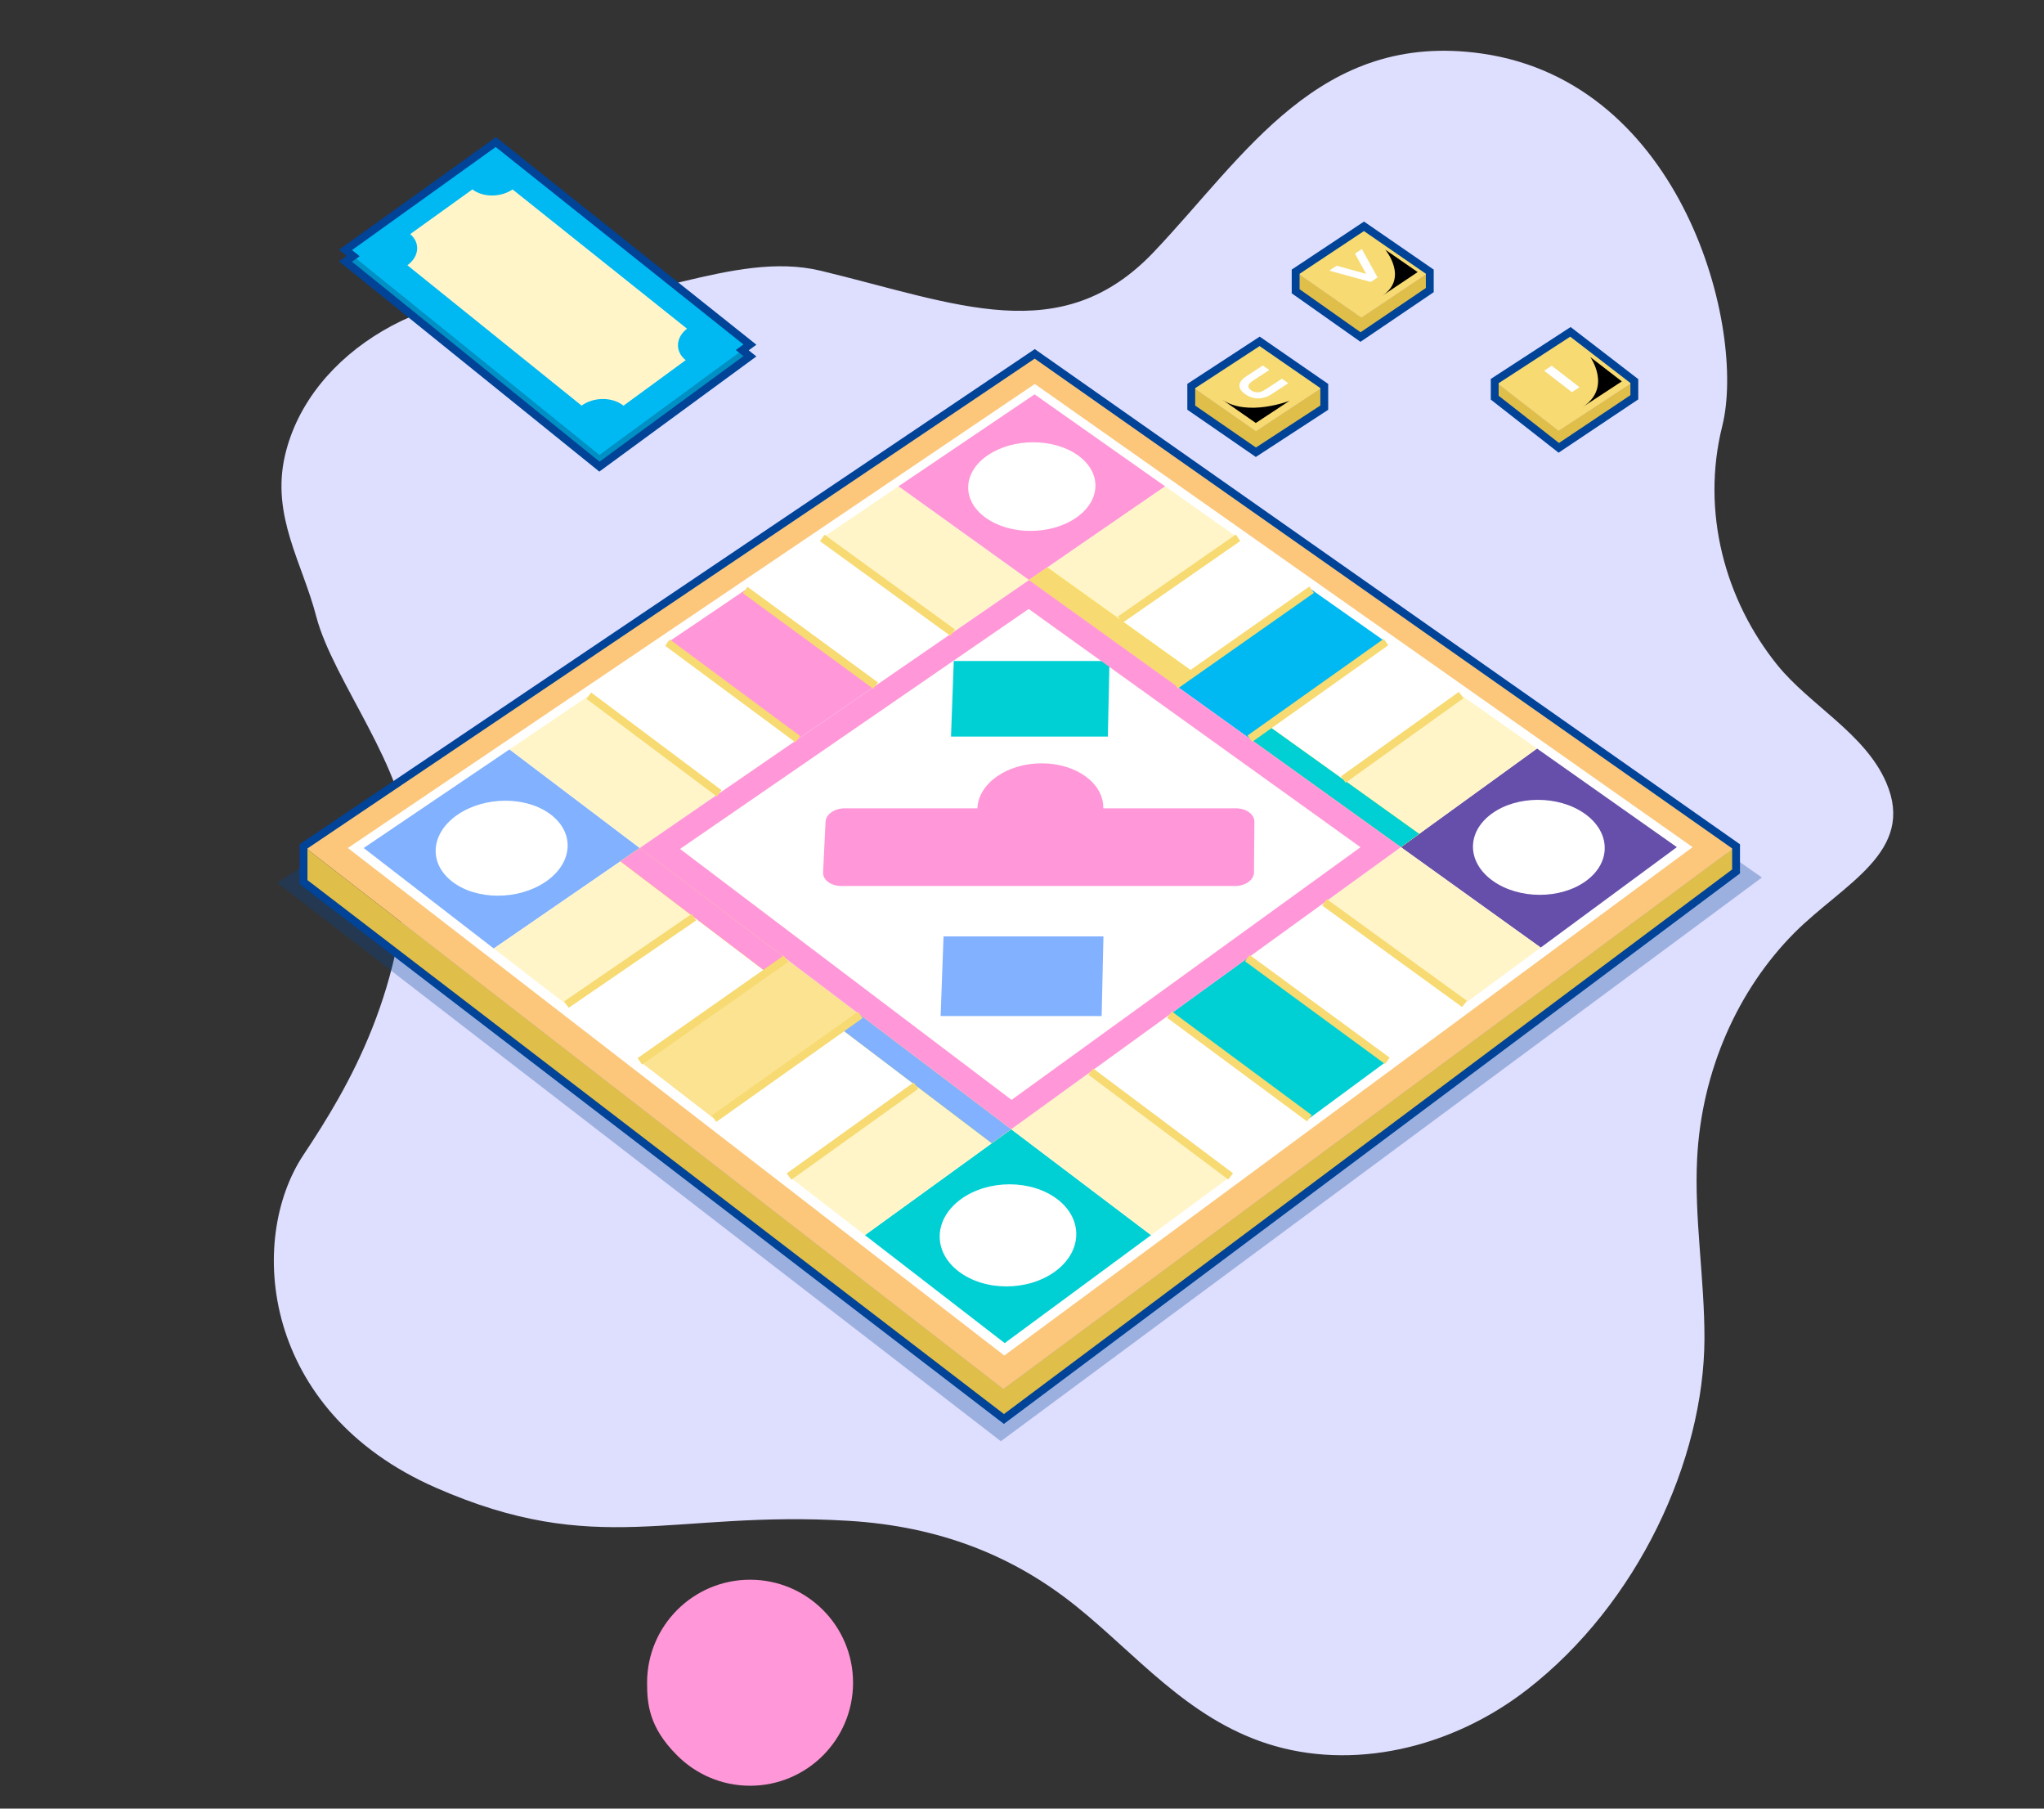 <?xml version="1.0" encoding="utf-8"?>
<!-- Generator: Adobe Illustrator 25.0.1, SVG Export Plug-In . SVG Version: 6.00 Build 0)  -->
<svg version="1.1" id="Слой_1" xmlns="http://www.w3.org/2000/svg" xmlns:xlink="http://www.w3.org/1999/xlink" x="0px" y="0px"
	 viewBox="0 0 260 230" style="enable-background:new 0 0 260 230;" xml:space="preserve">
<rect x="0" y="0" width="260" height="230" fill="#333333" stroke="none"/>
<style type="text/css">
	.st0{fill:#DEDEFF;}
	.st1{fill:#C0DBFF;}
	.st2{fill:#81B1FF;}
	.st3{fill:#0090C4;}
	.st4{fill:#FF97D8;}
	.st5{fill:#FF66C0;}
	.st6{fill:#DA2B9B;}
	.st7{opacity:0.3;fill:#004397;}
	.st8{fill:#FCC77B;}
	.st9{fill:#FFFFFF;}
	.st10{fill:#664FAA;}
	.st11{fill:#00D0D4;}
	.st12{fill:#FFF5C9;}
	.st13{fill:#00B9F3;}
	.st14{fill:#FBE392;}
	.st15{fill:#FFEE00;}
	.st16{fill:#F7DA72;}
	.st17{fill:none;stroke:#F7DA72;stroke-miterlimit:10;}
	.st18{fill:#E0BE4A;}
	.st19{fill:none;stroke:#004397;stroke-miterlimit:10;}
</style>
<path class="st0" d="M215.88,147.29c-0.39,7.58,0.95,15.34,0.93,22.96c-0.06,15.37-8.41,33.66-22.58,44.63
	c-9.64,7.47-22.25,10.36-33.07,6.85c-10.17-3.3-16.58-11.29-24.27-17.47c-8.08-6.5-17.52-10.17-28.95-10.86
	c-22.54-1.36-31.94,4.81-52.52-4.22c-22.16-9.72-24.03-31.49-16.81-42.33c5.73-8.61,13.2-21.16,13.2-39.66
	c0-9.17-9.48-20.69-11.58-28.79c-1.78-6.85-5.74-12.78-3.99-20.43c3.1-13.5,19.07-22.17,32.85-20.05
	c11.33,1.75,24.05-6.2,35.31-3.49c17.3,4.17,30.56,10.05,42.37-2.39c11.59-12.2,21.05-28.17,41.72-25.23
	c25.66,3.66,33.65,35.1,30.59,47.35c-2.74,10.94,0.36,22.18,7,30.41c4.12,5.1,11.15,8.7,13.85,14.94
	c3.82,8.83-5.43,12.86-11.67,19.11C221.06,125.85,216.45,136.17,215.88,147.29z"/>
<g>
	<path class="st1" d="M101.62,87.21c-2.09,1.56-5.35,1.66-7.26,0.23c-1.91-1.43-1.76-3.85,0.33-5.4c2.08-1.54,5.31-1.64,7.23-0.22
		C103.83,83.24,103.7,85.65,101.62,87.21z"/>
	<polygon class="st1" points="93.01,83.97 93.01,85.05 103.27,84.4 103.26,83.04 	"/>
	<path class="st2" d="M101.62,86.07c-2.09,1.56-5.35,1.66-7.26,0.23c-1.91-1.43-1.76-3.85,0.33-5.4c2.08-1.54,5.31-1.64,7.23-0.22
		C103.83,82.1,103.7,84.51,101.62,86.07z"/>
	<path class="st1" d="M97.71,86.38c-1.11,0-2.12-0.3-2.84-0.84c-0.64-0.48-0.97-1.07-0.97-1.73c0-0.76,0.48-1.54,1.3-2.15
		c0.91-0.67,2.14-1.06,3.39-1.06c1.1,0,2.11,0.3,2.83,0.83c0.64,0.48,0.98,1.07,0.98,1.73c0,0.76-0.47,1.54-1.28,2.15
		C100.2,85.99,98.96,86.38,97.71,86.38z"/>
	<path class="st3" d="M94.02,84.26c0-0.76,0.48-1.54,1.3-2.15c0.91-0.67,2.14-1.06,3.39-1.06c1.1,0,2.1,0.3,2.83,0.83
		c0.39,0.29,0.67,0.63,0.83,1c-0.09-0.54-0.41-1.04-0.96-1.44c-0.72-0.54-1.73-0.83-2.83-0.83c-1.24,0-2.48,0.39-3.39,1.06
		c-0.82,0.61-1.3,1.39-1.3,2.15c0,0.26,0.05,0.5,0.15,0.74C94.03,84.46,94.02,84.36,94.02,84.26z"/>
</g>
<g>
	<path class="st4" d="M77.39,121.33c-2.09,1.56-5.35,1.66-7.26,0.23c-1.91-1.43-1.76-3.85,0.33-5.4c2.08-1.54,5.31-1.64,7.23-0.22
		C79.6,117.36,79.48,119.77,77.39,121.33z"/>
	<polygon class="st4" points="68.79,118.1 68.79,119.17 79.04,118.52 79.03,117.16 	"/>
	<path class="st5" d="M77.39,120.19c-2.09,1.56-5.35,1.66-7.26,0.23c-1.91-1.43-1.76-3.85,0.33-5.4c2.08-1.54,5.31-1.64,7.23-0.22
		C79.6,116.22,79.48,118.64,77.39,120.19z"/>
	<path class="st4" d="M73.48,120.51c-1.11,0-2.12-0.3-2.84-0.84c-0.64-0.48-0.97-1.07-0.97-1.73c0-0.76,0.48-1.54,1.3-2.15
		c0.91-0.67,2.14-1.06,3.39-1.06c1.1,0,2.11,0.3,2.83,0.83c0.64,0.48,0.98,1.07,0.98,1.73c0,0.76-0.47,1.54-1.28,2.15
		C75.97,120.12,74.73,120.51,73.48,120.51z"/>
	<path class="st6" d="M69.8,118.38c0-0.76,0.48-1.54,1.3-2.15c0.91-0.67,2.14-1.06,3.39-1.06c1.1,0,2.1,0.3,2.83,0.83
		c0.39,0.29,0.67,0.63,0.83,1c-0.09-0.54-0.41-1.04-0.96-1.44c-0.72-0.54-1.73-0.83-2.83-0.83c-1.24,0-2.48,0.39-3.39,1.06
		c-0.82,0.61-1.3,1.39-1.3,2.15c0,0.26,0.05,0.5,0.15,0.74C69.81,118.58,69.8,118.48,69.8,118.38z"/>
</g>
<polygon class="st7" points="127.31,183.28 35.28,112.27 131.88,47.22 224.12,111.59 "/>
<polygon class="st8" points="127.63,176.65 38.61,107.63 131.62,45 220.83,107.63 "/>
<polygon class="st9" points="45.28,107.63 131.48,49.39 214.16,107.63 127.79,171.35 "/>
<path class="st9" d="M127.75,172.38l-83.5-64.54l87.38-59.01l83.67,58.9L127.75,172.38z M46.26,107.84l81.54,62.96l85.5-63.07
	L131.6,50.15L46.26,107.84z"/>
<polygon class="st4" points="130.89,73.77 114.28,61.85 131.6,50.15 148.21,61.85 "/>
<polygon class="st10" points="195.98,120.5 178.19,107.73 195.51,95.19 213.3,107.73 "/>
<polygon class="st2" points="62.81,120.62 46.26,107.84 64.81,95.3 81.38,107.84 "/>
<polygon class="st11" points="127.8,170.8 110.02,157.07 128.62,143.6 146.42,157.07 "/>
<g>
	<polygon class="st12" points="140.16,80.43 130.89,73.77 148.21,61.85 157.48,68.39 	"/>
	<polygon class="st9" points="149.52,87.15 140.16,80.43 157.48,68.39 166.84,74.99 	"/>
	<polygon class="st13" points="158.98,93.94 149.52,87.15 166.84,74.99 176.3,81.65 	"/>
	<polygon class="st9" points="168.53,100.8 158.98,93.94 176.3,81.65 185.86,88.39 	"/>
	<polygon class="st12" points="178.19,107.73 168.53,100.8 185.86,88.39 195.51,95.19 	"/>
</g>
<g>
	<polygon class="st12" points="72.05,127.75 62.81,120.62 81.38,107.84 90.63,114.84 	"/>
	<polygon class="st9" points="81.39,134.97 72.05,127.75 90.63,114.84 99.98,121.92 	"/>
	<polygon class="st14" points="90.83,142.26 81.39,134.97 99.98,121.92 109.43,129.07 	"/>
	<polygon class="st9" points="100.37,149.62 90.83,142.26 109.43,129.07 118.98,136.3 	"/>
	<polygon class="st12" points="110.02,157.07 100.37,149.62 118.98,136.3 128.62,143.6 	"/>
</g>
<g>
	<polygon class="st12" points="168.48,114.75 178.19,107.73 195.98,120.5 186.28,127.66 	"/>
	<polygon class="st9" points="158.67,121.85 168.48,114.75 186.28,127.66 176.47,134.9 	"/>
	<polygon class="st11" points="148.76,129.03 158.67,121.85 176.47,134.9 166.56,142.21 	"/>
	<polygon class="st9" points="138.75,136.27 148.76,129.03 166.56,142.21 156.54,149.6 	"/>
	<polygon class="st12" points="128.62,143.6 138.75,136.27 156.54,149.6 146.42,157.07 	"/>
</g>
<g>
	<polygon class="st12" points="104.59,68.41 114.28,61.85 130.89,73.77 121.18,80.45 	"/>
	<polygon class="st9" points="94.79,75.03 104.59,68.41 121.18,80.45 111.38,87.19 	"/>
	<polygon class="st4" points="84.9,81.72 94.79,75.03 111.38,87.19 101.48,94 	"/>
	<polygon class="st9" points="74.9,88.47 84.9,81.72 101.48,94 91.48,100.89 	"/>
	<polygon class="st12" points="64.81,95.3 74.9,88.47 91.48,100.89 81.38,107.84 	"/>
</g>
<g>
	<polygon class="st15" points="97.52,123.65 78.91,109.53 81.38,107.84 99.98,121.92 	"/>
	<polygon class="st15" points="126.16,145.39 106.96,130.82 109.43,129.07 128.62,143.6 	"/>
	<polygon class="st15" points="149.52,87.15 130.89,73.77 133.22,72.17 151.85,85.51 	"/>
	<polygon class="st15" points="178.19,107.73 158.98,93.94 161.31,92.28 180.52,106.04 	"/>
</g>
<g>
	<polygon class="st4" points="97.52,123.65 78.91,109.53 81.38,107.84 99.98,121.92 	"/>
	<polygon class="st2" points="126.16,145.39 106.96,130.82 109.43,129.07 128.62,143.6 	"/>
	<polygon class="st16" points="149.52,87.15 130.89,73.77 133.22,72.17 151.85,85.51 	"/>
	<polygon class="st11" points="178.19,107.73 158.98,93.94 161.31,92.28 180.52,106.04 	"/>
</g>
<g>
	<path class="st9" d="M136.87,65.85c-3.23,2.22-8.38,2.22-11.48,0c-3.09-2.21-2.96-5.78,0.28-7.97c3.22-2.18,8.32-2.18,11.41,0
		C140.17,60.07,140.09,63.64,136.87,65.85z"/>
	<path class="st9" d="M69.42,112.12c-3.47,2.38-8.8,2.38-11.89,0c-3.08-2.37-2.75-6.19,0.71-8.54c3.45-2.34,8.73-2.34,11.81,0
		C73.15,105.93,72.88,109.75,69.42,112.12z"/>
</g>
<g>
	<path class="st9" d="M201.77,112.01c-3.23,2.38-8.56,2.38-11.89,0c-3.31-2.37-3.36-6.19-0.12-8.54c3.22-2.34,8.5-2.34,11.81,0
		C204.89,105.82,204.99,109.64,201.77,112.01z"/>
	<path class="st9" d="M134.24,161.67c-3.47,2.56-9,2.56-12.32,0c-3.31-2.55-3.16-6.65,0.32-9.18c3.46-2.51,8.93-2.51,12.24,0
		C137.8,155.01,137.7,159.12,134.24,161.67z"/>
</g>
<path class="st4" d="M157.2,102.79h-16.86c0.07-3.17-3.44-5.72-7.84-5.72c-4.4,0-8.06,2.56-8.17,5.72h-16.86
	c-1.31,0-2.41,0.76-2.46,1.71l-0.31,6.44c-0.05,0.95,0.99,1.73,2.31,1.73h50.09c1.32,0,2.4-0.77,2.41-1.73l0.05-6.44
	C159.57,103.55,158.51,102.79,157.2,102.79z"/>
<polygon class="st11" points="140.92,93.67 120.97,93.67 121.32,84.06 141.13,84.06 "/>
<polygon class="st2" points="140.13,129.21 119.65,129.21 120.02,119.08 140.36,119.08 "/>
<g>
	<path class="st4" d="M130.85,77.44l42.21,30.3l-44.39,32.13L86.5,107.96L130.85,77.44 M130.89,73.77l-49.51,34.07l47.25,35.76
		l49.56-35.87L130.89,73.77L130.89,73.77z"/>
</g>
<line class="st17" x1="104.59" y1="68.41" x2="121.18" y2="80.45"/>
<line class="st17" x1="94.79" y1="75.03" x2="111.38" y2="87.19"/>
<line class="st17" x1="84.9" y1="81.72" x2="101.48" y2="94"/>
<line class="st17" x1="74.9" y1="88.47" x2="91.48" y2="100.89"/>
<line class="st17" x1="72.05" y1="127.75" x2="88.27" y2="116.64"/>
<line class="st17" x1="81.39" y1="134.97" x2="99.98" y2="121.92"/>
<line class="st17" x1="90.83" y1="142.26" x2="109.43" y2="129.07"/>
<line class="st17" x1="100.37" y1="149.62" x2="116.51" y2="138.06"/>
<line class="st17" x1="138.75" y1="136.27" x2="156.54" y2="149.6"/>
<line class="st17" x1="148.76" y1="129.03" x2="166.56" y2="142.21"/>
<line class="st17" x1="158.67" y1="121.85" x2="176.47" y2="134.9"/>
<line class="st17" x1="168.48" y1="114.75" x2="186.28" y2="127.66"/>
<line class="st17" x1="142.49" y1="78.8" x2="157.48" y2="68.39"/>
<line class="st17" x1="166.84" y1="74.99" x2="149.52" y2="87.15"/>
<line class="st17" x1="176.3" y1="81.65" x2="158.98" y2="93.94"/>
<line class="st17" x1="185.86" y1="88.39" x2="170.87" y2="99.13"/>
<polygon class="st18" points="38.61,107.63 38.61,112.17 127.7,180.45 220.83,110.82 220.83,107.63 127.63,176.65 "/>
<polygon class="st19" points="38.61,107.63 38.61,112.17 127.7,180.45 220.83,110.82 220.83,107.63 131.62,45 "/>
<g>
	<g>
		<g>
			<polygon class="st16" points="207.89,48.46 198.26,54.77 190.13,48.46 199.76,42.2 			"/>
			<path d="M202.29,45.41c0,0,2.78,3.9-0.97,6.35l4.98-3.26L202.29,45.41z"/>
			<g>
				<g>
					<path class="st9" d="M196.41,47.14l0.97-0.63l3.54,2.73l-0.97,0.63L196.41,47.14z"/>
				</g>
			</g>
		</g>
		<polygon class="st18" points="190.13,48.46 190.13,50.57 198.28,56.95 207.89,50.52 207.89,48.46 198.26,54.77 		"/>
	</g>
	<polygon class="st19" points="190.13,48.46 190.13,50.57 198.28,56.95 207.89,50.52 207.89,48.46 199.76,42.2 	"/>
</g>
<g>
	<g>
		<g>
			<polygon class="st16" points="181.87,34.55 173.17,40.38 164.81,34.55 173.5,28.78 			"/>
			<path d="M176.21,31.75c0,0,3.01,3.6-0.38,5.86l4.5-3.01L176.21,31.75z"/>
			<g>
				<g>
					<path class="st9" d="M173.23,31.67l2,3.61l-0.87,0.58l-5.28-1.44l0.95-0.63l3.75,1.04l-1.43-2.58L173.23,31.67z"/>
				</g>
			</g>
		</g>
		<polygon class="st18" points="164.81,34.55 164.81,37.04 173.06,42.86 181.87,36.89 181.87,34.55 173.17,40.38 		"/>
	</g>
	<polygon class="st19" points="173.06,42.86 181.87,36.89 181.87,34.55 173.5,28.78 164.81,34.55 164.81,37.04 	"/>
</g>
<g>
	<g>
		<g>
			<polygon class="st16" points="159.76,54.82 151.53,49.09 160.23,43.41 168.45,49.09 			"/>
			<path d="M164.03,50.97c0,0-5.35,2.08-8.56-0.15l4.27,2.97L164.03,50.97z"/>
			<g>
				<g>
					<path class="st9" d="M158.51,47.87l2.12-1.39l0.83,0.57l-2.09,1.37c-0.72,0.47-0.72,0.87-0.22,1.22
						c0.51,0.35,1.1,0.36,1.82-0.11l2.09-1.37l0.82,0.57l-2.12,1.39c-1.12,0.73-2.34,0.72-3.36,0.01
						C157.38,49.42,157.4,48.6,158.51,47.87z"/>
				</g>
			</g>
		</g>
		<polygon class="st18" points="151.53,49.09 151.53,51.84 159.75,57.51 168.45,51.84 168.45,49.09 159.76,54.82 		"/>
	</g>
	<polygon class="st19" points="168.45,51.84 168.45,49.09 160.23,43.41 151.53,49.09 151.53,51.84 159.75,57.51 	"/>
</g>
<g>
	<g>
		<g>
			<polygon class="st3" points="76.25,59.34 43.95,33.26 63.07,19.56 95.39,45.31 			"/>
		</g>
		<g>
			<polygon class="st13" points="76.25,57.85 43.95,31.78 63.07,18.07 95.39,43.82 			"/>
			<path class="st12" d="M79.31,51.59l7.91-5.79c-1.38-1.1-1.29-2.88,0.17-4L65.2,24.09c-1.51,1.03-3.75,1.03-5.11,0l-7.91,5.68
				c1.3,1.11,1.16,2.86-0.36,3.96l22.16,17.85C75.52,50.46,77.91,50.46,79.31,51.59z"/>
		</g>
	</g>
	<polygon class="st19" points="43.95,31.78 44.92,32.56 43.95,33.26 76.25,59.34 95.39,45.31 94.42,44.53 95.39,43.82 63.07,18.07 	
		"/>
</g>
<path class="st4" d="M95.41,200.89c-7.23,0-13.1,5.86-13.1,13.1c0,2.66,0.23,5.65,3.78,9.2c2.37,2.4,5.67,3.9,9.32,3.9
	c7.23,0,13.1-5.86,13.1-13.1C108.51,206.75,102.64,200.89,95.41,200.89z"/>
</svg>
